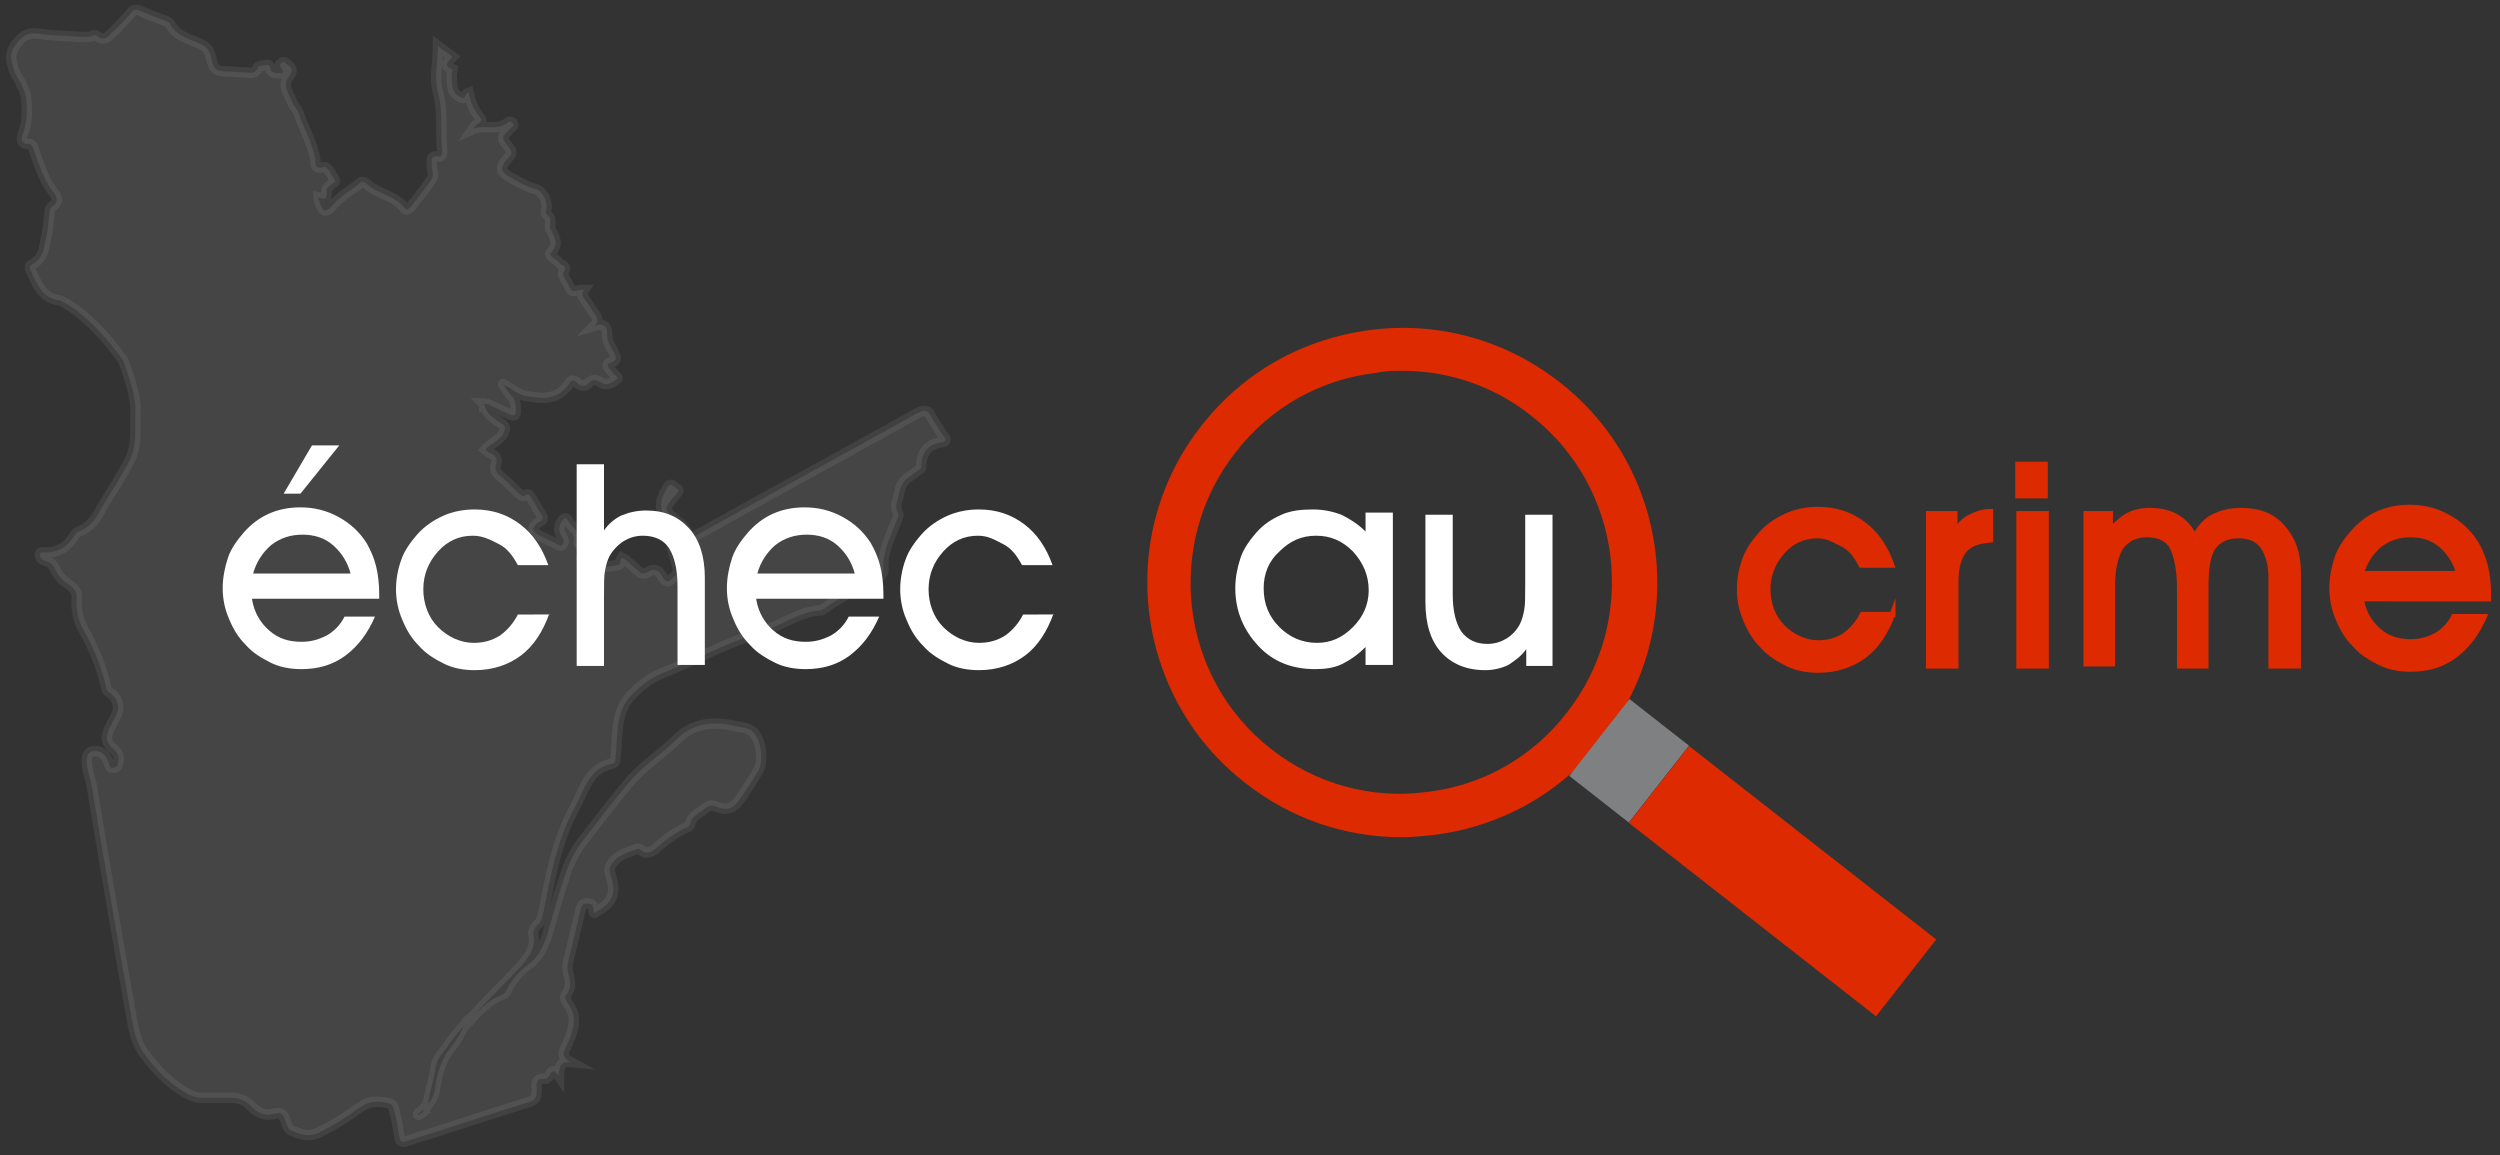 <?xml version="1.0" encoding="utf-8"?>
<!-- Generator: Adobe Illustrator 22.1.0, SVG Export Plug-In . SVG Version: 6.00 Build 0)  -->
<svg version="1.1" id="Capa_1" xmlns="http://www.w3.org/2000/svg" xmlns:xlink="http://www.w3.org/1999/xlink" x="0px" y="0px"
	 viewBox="0 0 238 110" style="enable-background:new 0 0 238 110;" xml:space="preserve">
<rect x="0" y="0" width="238" height="110" fill="#333333" stroke="none"/>
<style type="text/css">
	.st0{opacity:0.1;fill:#E9E9E9;stroke:#BEBEBE;stroke-width:0.992;stroke-miterlimit:10;}
	.st1{fill:#FFFFFF;}
	.st2{fill:#DD2A00;stroke:#DD2A00;stroke-width:0.5;stroke-miterlimit:10;}
	.st3{fill:#DD2A00;}
	.st4{fill:#7F8082;}
</style>
<g>
	<path class="st0" d="M48,36.7c0.2,0.3,0.4,0.7,0.7,1c0.4,0.4,0.4,0.9,0.4,1.5c0,0.4-0.2,0.4-0.5,0.3c-0.6-0.3-1.3-0.6-1.9-0.9
		c-0.2-0.1-0.4-0.2-0.6-0.1c0-0.1,0-0.1-0.1-0.1c0,0,0.1,0.1,0.1,0.1c0.2,0.9,0.9,1.3,1.6,1.8c0.5,0.3,0.4,0.5,0.2,1
		c-0.4,0.7-1.2,0.9-1.7,1.5c0.2,0.2,0.4,0.3,0.6,0.4c0.4,0.2,0.6,0.6,0.4,1c-0.1,0.5,0,0.8,0.4,1.1c0.6,0.5,1.1,1,1.6,1.5
		c0.3,0.2,0.5,0.6,0.9,0.3c0.2-0.1,0.3,0,0.4,0.2c0.4,0.6,0.7,1.2,1.1,1.8c0.2,0.4-0.1,0.5-0.3,0.6c-0.7,0.5-0.7,0.9,0.1,1.3
		c0.5,0.3,1.1,0.5,1.6,0.8c0.2,0.1,0.3,0.2,0.5,0.1c0.2-0.2,0.2-0.5,0-0.8c-0.3-0.5-0.4-0.9,0-1.5c0.2-0.3,0.4-0.4,0.6,0
		c0.4,0.7,1.3,1.1,1,2.1c0,0.1,0.2,0.3,0.3,0.4c0.3,0.3,0.4,0.5,0.1,0.8c-0.3,0.3-0.1,0.5,0.1,0.8c0.3,0.3,0.4,0,0.5-0.2
		c0.2-0.2,0.4,0,0.5,0.1c0.7,0.6,1.4,0.3,2.2,0.2c0.3,0,0.2-0.4,0.4-0.7c0.6,0.3,1,0.8,1.5,1.2c0.3,0.3,0.5,0.4,0.9,0.2
		c0.6-0.4,1-0.3,1.4,0.3c0.1,0.2,0.4,0.7,0.7,0.5c0.4-0.3,1-0.7,0.8-1.3c-0.6-1.7-0.7-3.5-1.4-5.1c-0.4-1,0-1.8,0.5-2.6
		c0.3-0.4,0.6,0.1,0.8,0.2c0.3,0.1,0.2,0.3,0,0.5c-1.3,1.5-1.3,1.5,0.2,2.7c0.3,0.2,0.6,0.5,0.8,0.9c0.2,0.6,0.5,0.6,1,0.3
		c7-3.9,14-7.7,21-11.6c0.6-0.3,0.9-0.3,1.2,0.3c0.4,0.7,0.8,1.3,1.2,1.9c0.3,0.3,0.3,0.6-0.2,0.6c-1.3,0.2-1.9,1-1.9,2.3
		c0,0.3-0.4,0.4-0.6,0.6c-0.7,0.5-1.3,0.8-1.5,1.9c-0.1,0.7-0.5,1.2-0.1,2c0.1,0.2-0.1,0.5-0.2,0.8c-0.6,1.5-1.3,2.9-1.2,4.5
		c0,0.4-0.2,0.6-0.5,0.7c-1.7,0.9-3.5,1.9-5.1,3c-0.1,0.1-0.2,0.1-0.3,0.2c-2.2,0.1-4,1.6-6.1,2.2c-3.2,1-6,2.6-9.1,3.8
		c-1.2,0.5-2.3,1.4-3.1,2.3c-0.7,0.8-1,1.9-1.1,3c-0.1,0.9-0.1,1.8-0.2,2.6c0,0.3,0,0.6-0.3,0.7c-2.3,0.4-2.7,2.6-3.6,4.2
		c-1.7,3.1-2.3,6.6-3,10.1c-0.1,0.4-0.2,0.8-0.5,1c-0.3,0.3-0.5,0.6-0.4,1.1c0.2,1.3-0.6,2.2-1.4,3.1c-1.4,1.5-2.9,2.9-4.3,4.5
		c-0.2,0.2-0.3,0.4-0.5,0.6c-0.7,0.6-1.3,1.3-1.9,2.2c-0.4,0.6-1.1,1.2-1.2,2c-0.2,1.3-0.6,2.5-0.8,3.7c-0.1,0.1-0.2,0.2-0.2,0.3
		c-0.1,0-0.1,0.1-0.2,0.1c-0.1,0.1-0.2,0.2-0.3,0.3c-0.1,0.1-0.2,0.1-0.2,0.2c0.1,0.1,0.2,0,0.2-0.1c0.2,0,0.3-0.1,0.3-0.3
		c0-0.1,0.1-0.1,0.1-0.2c0.1-0.1,0.2-0.2,0.2-0.3c0.5-0.4,0.7-0.9,0.8-1.5c0.2-1.3,0.5-2.6,1.3-3.7c0.7-0.8,1.2-1.8,1.7-2.7
		c1.1-0.9,2-2.1,3.4-2.6c0.3-0.1,0.4-0.4,0.5-0.6c0.5-0.9,1.1-1.6,1.9-2.2c1-0.7,1.5-1.7,1.9-2.9c0.5-1.8,1-3.6,1.6-5.4
		c0.4-1.3,1-2.6,1.9-3.7c1.3-1.7,2.7-3.5,4.1-5.2c1.3-1.6,3-2.7,4.5-4.1c1.6-1.7,3.5-2,5.7-1.5c0.8,0.2,1.6,0.1,2.1,1
		c0.5,0.8,0.7,2.6,0.1,3.4c-0.5,0.9-1.1,1.7-1.6,2.5c-0.7,1-1.3,1.2-2.3,0.8c-0.4-0.2-0.7-0.1-1,0.1c-0.5,0.5-1.4,0.7-1.5,1.6
		c0,0.1-0.3,0.3-0.4,0.3c-1.1,0.5-2,1.2-2.9,2c-0.4,0.3-0.9,0.6-1.4,0.1c-0.1-0.1-0.2-0.1-0.3-0.1c-1,0.4-2.1,0.6-2.6,1.7
		c-0.1,0.2-0.1,0.4,0,0.7c0.6,1.9,0.3,2.7-1.5,3.7c-0.1,0-0.1-0.2-0.1-0.3c0-0.4-0.2-0.6-0.6-0.6c-0.4,0-0.5,0.2-0.6,0.5
		c-0.4,1.7-0.8,3.3-1.2,5c-0.1,0.4-0.1,0.8,0,1.2c0.2,0.7,0.3,1.4-0.2,2c-0.2,0.3,0,0.6,0.2,0.9c0.9,1.2,0.5,2.4,0,3.6
		c-0.3,0.7-0.9,1.3,0.2,1.9c-1-0.1-1.1,0.6-1.1,1.3c-0.4-0.6-0.7-0.5-0.9,0c-0.1,0.1-0.2,0.3-0.4,0.3c-1-0.1-0.8,0.6-0.8,1.2
		c0,0.6-0.2,0.8-0.7,1c-3.9,1.2-7.7,2.5-11.6,3.7c-0.6,0.2-0.7,0.1-0.8-0.5c-0.1-0.8-0.3-1.7-0.5-2.5c-0.1-0.4-0.2-0.5-0.6-0.6
		c-0.9-0.2-1.7-0.2-2.6,0.4c-1.2,0.9-2.5,1.7-3.9,2.4c-1,0.5-1.8,0.2-2.7-0.2c-0.4-0.2-0.4-0.7-0.6-1.1c-0.2-0.5-0.4-0.6-0.9-0.5
		c-0.9,0.3-1.6,0-2.3-0.7c-0.6-0.6-1.2-0.8-2-0.8c-0.9,0-1.9,0-2.8,0c-0.5,0-0.9-0.2-1.3-0.4c-1.6-0.9-2.9-2.2-4-3.7
		c-0.7-0.9-1-2-1.2-3.1c-1.3-7.3-2.6-14.7-3.8-22.1c-0.1-0.8-0.4-1.5-0.5-2.2c-0.1-0.7-0.1-1.4,0.6-1.5c0.5-0.1,1.2,0.3,1.4,1
		c0.1,0.2,0.1,0.6,0.4,0.6c0.2,0,0.5-0.1,0.5-0.3c0.1-0.4,0.2-0.8-0.1-1.2c-0.1-0.1-0.2-0.2-0.3-0.3c-0.9-0.7-0.7-1.4-0.2-2.3
		c0.1-0.3,0.3-0.5,0.4-0.8c0.5-0.8,0.2-1.8-0.6-2.3c-0.2-0.1-0.3-0.3-0.3-0.5c-0.4-1.8-1.1-3.5-2-5.2c-0.6-0.9-0.9-2.1-0.8-3.3
		c0.1-0.6-0.4-1-0.8-1.3c-0.5-0.3-0.9-0.7-1.2-1.3c-0.2-0.5-0.5-0.8-1-0.9c-0.3-0.1-0.5-0.3-0.5-0.6c0-0.3,0.4-0.2,0.6-0.2
		c1.1,0,2-0.5,2.6-1.5c0.1-0.2,0.3-0.4,0.5-0.5c1.1-0.4,1.7-1.3,2.2-2.3c0.9-1.5,1.9-3,2.7-4.6c0.7-1.5,0.4-3,0.5-4.6
		c0-1.6-0.6-3.1-1.1-4.6c-0.1-0.2-0.1-0.3-0.3-0.5c-1.5-2-3.1-3.8-5.2-5.1c-0.2-0.1-0.4-0.2-0.6-0.3c-1.7-0.2-2.2-1.6-2.8-2.9
		c-0.1-0.2-0.1-0.4,0.1-0.5c1.3-0.6,1.2-2,1.5-3.1c0.1-0.5,0.1-1.1,0.2-1.7c0-0.2,0-0.5,0.2-0.7c0.8-0.5,0.5-1,0.1-1.5
		c-0.9-1.2-1.3-2.6-1.8-4c-0.1-0.3-0.1-0.5-0.6-0.5c-0.6,0-0.6-0.6-0.4-1c0.4-1.1,0.4-2.1,0.3-3.2c0-0.5-0.2-0.9-0.4-1.3
		C2.2,8,1.4,7.3,1.2,6.2C0.9,5.3,1.1,4.7,1.7,4c0.6-0.7,1.1-0.9,1.9-0.8c1.3,0.2,2.6,0.2,3.9,0.3c0.4,0,0.9,0.1,1.3-0.1
		c0.1,0,0.3-0.1,0.4,0c0.8,0.7,1.2-0.1,1.7-0.5c0.5-0.5,1.1-1.1,1.6-1.7c0.2-0.3,0.5-0.3,0.8-0.2c0.8,0.4,1.7,0.7,2.5,1
		c0.2,0.1,0.4,0.2,0.4,0.3c0.6,1.2,1.9,1.4,2.9,1.9c0.6,0.3,0.8,0.5,1,1.3c0.2,1,0.4,1.3,1.5,1.3c0.6,0,1.2,0.1,1.8,0.1
		c0.4,0,0.9,0.2,1.1-0.4c0.1-0.3,0.5-0.2,0.8-0.3c0.4-0.1,0.4,0.2,0.5,0.5c0.3,0.4,0.7,0.2,1.1,0.3c0.1-0.3-0.1-0.4-0.1-0.5
		c-0.1-0.2-0.3-0.3,0-0.5c0.2-0.2,0.4,0,0.5,0.1c0.4,0.3,0.7,0.6,0.2,1.2c-0.7,0.8,0,1.6,0.3,2.4c0.1,0.3,0.4,0.6,0.6,1
		c0.5,1.5,1.3,2.8,1.6,4.4c0.1,0.3-0.2,1.1,0.8,0.8c0.4-0.1,0.7,0.7,1,1.1c0.3,0.4-0.2,0.4-0.3,0.6c-0.1,0.2-0.4,0.2-0.4,0.5
		c0,0.9,0,0.9-0.8,0.7c0,0.1,0.1,0.3,0.1,0.4c0.4,1.1,0.6,1.1,1.4,0.2c0.7-0.8,1.7-1.3,2.5-2c0.2-0.2,0.4,0,0.6,0.1
		c1.1,1,2.7,1.1,3.6,2.3c0.2,0.3,0.4,0.1,0.6-0.1c0.6-0.8,1.3-1.6,1.9-2.5c0.4-0.5,0.1-1,0.1-1.5c0-0.5-0.1-0.9,0.6-0.8
		c0.3,0.1,0.4-0.2,0.4-0.5c-0.2-1.9,0.1-3.8-0.4-5.6c-0.4-1.4,0-2.9,0-4.4c0.5,0.4,1,0.7,1.4,1c-0.4,0.4-1,0.9,0,1.2
		C43.1,6.7,43,6.9,43,7.1c0,0.4,0,0.8,0.1,1.3c0.1,0.5,0.5,0.7,0.8,0.9c0.4,0.2,0.4-0.4,0.7-0.5c0.2,0.9,0.5,1.7,1.1,2.4
		c0.2,0.2,0.1,0.4-0.1,0.5c-0.2,0.1-0.4,0.3-0.6,0.6c1.1-0.5,2.3,0.2,3.3-0.6c0.1-0.1,0.3-0.2,0.5,0c0.2,0.3-0.1,0.4-0.2,0.5
		c-0.9,0.9-0.9,0.9-0.1,1.9c0.3,0.4,0.2,0.6-0.1,0.9c-0.9,1-0.8,1.4,0.4,2c0.7,0.4,1.4,0.8,2.2,1c0.7,0.2,1.2,1.3,1,2
		c0,0.1-0.1,0.3,0,0.4c0.7,0.4,0.2,1.1,0.4,1.4c0.5,0.9,0.8,1.5,0,2.3c-0.1,0.1,0.1,0.3,0.2,0.4c0.2,0.2,0.5,0.3,0.6,0.5
		c0.2,0.3,0.9,0.2,0.4,1c-0.1,0.2,0.4,0.8,0.6,1.3c0.3,0.7,0.7,0.3,1.1,0.3c0.1,0,0.2,0,0.3,0l0,0c-0.2,0.3-0.2,0.6,0,0.8
		c0.4,0.5,0.7,1.1,1.1,1.6c0.2,0.3,0.3,0.6-0.1,1c1-0.3,1.2,0.2,1.2,0.9c0,0.7,0.4,1.2,0.7,1.8c0.2,0.4,0.2,0.6-0.3,0.8
		c-0.5,0.1-0.4,0.4-0.1,0.7c0,0,0.1,0.1,0.1,0.1c0.1,0.3,0.8,0.6,0.5,0.8c-0.4,0.3-0.9,0.7-1.5,0.3c-0.5-0.3-0.8-0.3-1.2,0.1
		c-0.3,0.3-0.6,0.3-1,0c-0.3-0.3-0.6-0.4-0.8,0c-1.1,1.6-2.5,1.5-4.1,1.2c-0.8-0.1-1.3-0.7-2-1c-0.1-0.1-0.2-0.2-0.2-0.1
		C47.8,36.5,48,36.6,48,36.7z M44.9,12.3L44.9,12.3L44.9,12.3L44.9,12.3z"/>
	<g>
		<path class="st1" d="M24,57.1c0.2,1.2,0.8,2.2,1.6,2.9c0.9,0.8,1.9,1.1,3.1,1.1c0.9,0,1.6-0.2,2.4-0.6c0.7-0.4,1.3-1,1.7-1.8h2.9
			c-0.7,1.6-1.6,2.8-2.8,3.7c-1.2,0.9-2.6,1.3-4.2,1.3c-1.1,0-2.1-0.2-2.9-0.6s-1.7-0.9-2.4-1.7c-0.7-0.7-1.2-1.5-1.6-2.5
			c-0.4-0.9-0.6-1.9-0.6-2.9c0-1,0.2-2,0.5-2.9c0.3-0.9,0.9-1.7,1.5-2.4c0.7-0.8,1.5-1.4,2.4-1.8s1.9-0.6,3-0.6
			c1.3,0,2.5,0.3,3.6,0.9c1.1,0.6,2,1.4,2.7,2.5c0.4,0.7,0.7,1.4,0.9,2.2c0.2,0.8,0.3,1.7,0.3,2.7v0.4H24z M33.4,54.7
			c-0.3-1.2-0.9-2.1-1.7-2.8c-0.8-0.7-1.8-1-2.9-1c-1.1,0-2.1,0.3-3,1c-0.8,0.7-1.4,1.6-1.7,2.7H33.4z M27,47l2.7-4.6h2.6L28.6,47
			H27z"/>
		<path class="st1" d="M52.3,58.4c-0.6,1.7-1.5,3.1-2.7,4s-2.7,1.4-4.4,1.4c-1.1,0-2.1-0.2-2.9-0.6s-1.7-0.9-2.4-1.7
			c-0.7-0.7-1.2-1.5-1.6-2.5c-0.4-0.9-0.6-1.9-0.6-2.9c0-1,0.2-2,0.5-2.8c0.3-0.9,0.9-1.7,1.5-2.4c0.7-0.8,1.6-1.4,2.5-1.8
			s1.9-0.6,3-0.6c1.7,0,3.1,0.5,4.3,1.4c1.2,0.9,2.1,2.2,2.7,3.9h-2.9c-0.5-0.9-1-1.6-1.8-2S46,51,45,51c-1.3,0-2.4,0.5-3.3,1.5
			c-0.9,1-1.4,2.2-1.4,3.6c0,1.4,0.5,2.7,1.4,3.6s2.1,1.5,3.4,1.5c0.9,0,1.7-0.2,2.5-0.7c0.7-0.5,1.3-1.2,1.7-2H52.3z"/>
		<path class="st1" d="M57.5,63.4h-2.6V44.2h2.6v6.3c0.4-0.6,1-1.1,1.6-1.4c0.7-0.3,1.5-0.5,2.4-0.5c1.8,0,3.1,0.6,4.1,1.7
			c1,1.1,1.5,2.7,1.5,4.7v8.3h-2.6v-7.5c0-1.6-0.3-2.8-0.8-3.6s-1.4-1.2-2.5-1.2c-0.7,0-1.3,0.2-1.8,0.5S58.3,52.4,58,53
			c-0.2,0.4-0.3,0.8-0.4,1.3c-0.1,0.5-0.1,1.3-0.1,2.5V63.4z"/>
		<path class="st1" d="M72,57.1c0.2,1.2,0.8,2.2,1.6,2.9c0.9,0.8,1.9,1.1,3.1,1.1c0.9,0,1.6-0.2,2.4-0.6c0.7-0.4,1.3-1,1.7-1.8h2.9
			c-0.7,1.6-1.6,2.8-2.8,3.7c-1.2,0.9-2.6,1.3-4.2,1.3c-1.1,0-2.1-0.2-2.9-0.6s-1.7-0.9-2.4-1.7c-0.7-0.7-1.2-1.5-1.6-2.5
			c-0.4-0.9-0.6-1.9-0.6-2.9c0-1,0.2-2,0.5-2.9c0.3-0.9,0.9-1.7,1.5-2.4c0.7-0.8,1.5-1.4,2.4-1.8s1.9-0.6,3-0.6
			c1.3,0,2.5,0.3,3.6,0.9c1.1,0.6,2,1.4,2.7,2.5c0.4,0.7,0.7,1.4,0.9,2.2c0.2,0.8,0.3,1.7,0.3,2.7v0.4H72z M81.4,54.7
			c-0.3-1.2-0.9-2.1-1.7-2.8c-0.8-0.7-1.8-1-2.9-1c-1.1,0-2.1,0.3-3,1c-0.8,0.7-1.4,1.6-1.7,2.7H81.4z"/>
		<path class="st1" d="M100.3,58.4c-0.6,1.7-1.5,3.1-2.7,4s-2.7,1.4-4.4,1.4c-1.1,0-2.1-0.2-2.9-0.6s-1.7-0.9-2.4-1.7
			c-0.7-0.7-1.2-1.5-1.6-2.5c-0.4-0.9-0.6-1.9-0.6-2.9c0-1,0.2-2,0.5-2.8c0.3-0.9,0.9-1.7,1.5-2.4c0.7-0.8,1.6-1.4,2.5-1.8
			s1.9-0.6,3-0.6c1.7,0,3.1,0.5,4.3,1.4c1.2,0.9,2.1,2.2,2.7,3.9h-2.9c-0.5-0.9-1-1.6-1.8-2S94.1,51,93.1,51c-1.3,0-2.4,0.5-3.3,1.5
			c-0.9,1-1.4,2.2-1.4,3.6c0,1.4,0.5,2.7,1.4,3.6s2.1,1.5,3.4,1.5c0.9,0,1.7-0.2,2.5-0.7c0.7-0.5,1.3-1.2,1.7-2H100.3z"/>
		<path class="st1" d="M130,63.4v-1.8c-0.7,0.7-1.4,1.2-2.2,1.6c-0.8,0.4-1.7,0.5-2.6,0.5c-2.2,0-4-0.7-5.4-2.2
			c-1.4-1.5-2.2-3.3-2.2-5.5c0-1,0.2-2,0.5-2.9s0.9-1.7,1.5-2.4c0.7-0.8,1.5-1.3,2.4-1.7c0.9-0.4,1.9-0.5,3-0.5c1,0,1.9,0.2,2.7,0.5
			c0.8,0.4,1.6,0.9,2.3,1.6v-1.8h2.6v14.5H130z M120.3,56c0,1.5,0.5,2.7,1.5,3.7c1,1,2.2,1.5,3.6,1.5c1.3,0,2.4-0.5,3.4-1.5
			c1-1,1.5-2.2,1.5-3.5c0-1.4-0.5-2.6-1.5-3.7c-1-1-2.1-1.5-3.5-1.5c-1.4,0-2.5,0.5-3.5,1.5C120.8,53.4,120.3,54.6,120.3,56z"/>
		<path class="st1" d="M147.8,63.4h-2.5v-1.6c-0.5,0.7-1.1,1.1-1.7,1.5c-0.6,0.3-1.4,0.5-2.2,0.5c-1.8,0-3.2-0.6-4.2-1.7
			s-1.5-2.7-1.5-4.8v-8.3h2.6v7.6c0,1.6,0.3,2.7,0.8,3.5c0.6,0.8,1.4,1.2,2.5,1.2c0.7,0,1.3-0.2,1.8-0.5c0.5-0.3,1-0.8,1.3-1.4
			c0.2-0.4,0.3-0.8,0.4-1.3c0.1-0.5,0.1-1.3,0.1-2.5v-6.6h2.6V63.4z"/>
		<path class="st2" d="M180.2,58.4c-0.6,1.7-1.5,3.1-2.7,4s-2.7,1.4-4.4,1.4c-1.1,0-2.1-0.2-2.9-0.6s-1.7-0.9-2.4-1.7
			c-0.7-0.7-1.2-1.5-1.6-2.5c-0.4-0.9-0.6-1.9-0.6-2.9c0-1,0.2-2,0.5-2.8c0.3-0.9,0.9-1.7,1.5-2.4c0.7-0.8,1.6-1.4,2.5-1.8
			s1.9-0.6,3-0.6c1.7,0,3.1,0.5,4.3,1.4c1.2,0.9,2.1,2.2,2.7,3.9h-2.9c-0.5-0.9-1-1.6-1.8-2S174,51,173,51c-1.3,0-2.4,0.5-3.3,1.5
			c-0.9,1-1.4,2.2-1.4,3.6c0,1.4,0.5,2.7,1.4,3.6s2.1,1.5,3.4,1.5c0.9,0,1.7-0.2,2.5-0.7c0.7-0.5,1.3-1.2,1.7-2H180.2z"/>
		<path class="st2" d="M186.2,63.4h-2.6V48.9h2.5v1.7c0.4-0.6,0.9-1.1,1.5-1.4c0.6-0.3,1.2-0.5,1.9-0.5v2.7c-1.2,0.1-2,0.4-2.5,1
			c-0.5,0.6-0.8,1.6-0.8,2.9V63.4z"/>
		<path class="st2" d="M194.7,47.2h-2.6v-3h2.6V47.2z M192.2,63.4V48.9h2.6v14.5H192.2z"/>
		<path class="st2" d="M207.5,56c0-1.8-0.3-3.1-0.7-3.9s-1.3-1.2-2.4-1.2c-1.1,0-1.9,0.4-2.5,1.2c-0.5,0.8-0.8,2.1-0.8,3.7v7.4h-2.5
			V48.9h2.3v1.7c0.5-0.7,1-1.1,1.6-1.5c0.6-0.3,1.3-0.5,2.1-0.5c1.1,0,1.9,0.2,2.6,0.6c0.7,0.4,1.3,1,1.7,1.9c0.5-0.8,1-1.5,1.8-1.9
			s1.6-0.6,2.7-0.6c1.6,0,3,0.5,3.9,1.6c1,1.1,1.5,2.5,1.5,4.3v8.9h-2.6v-8.5c0-1.2-0.3-2.2-0.8-2.9s-1.3-1-2.3-1
			c-1.1,0-1.9,0.4-2.4,1.1c-0.5,0.7-0.7,2-0.7,3.7v7.6h-2.5V56z"/>
		<path class="st2" d="M224.8,57.1c0.2,1.2,0.8,2.2,1.6,2.9c0.9,0.8,1.9,1.1,3.1,1.1c0.9,0,1.6-0.2,2.4-0.6c0.7-0.4,1.3-1,1.7-1.8
			h2.9c-0.7,1.6-1.6,2.8-2.8,3.7c-1.2,0.9-2.6,1.3-4.2,1.3c-1.1,0-2.1-0.2-2.9-0.6s-1.7-0.9-2.4-1.7c-0.7-0.7-1.2-1.5-1.6-2.5
			c-0.4-0.9-0.6-1.9-0.6-2.9c0-1,0.2-2,0.5-2.9c0.3-0.9,0.9-1.7,1.5-2.4c0.7-0.8,1.5-1.4,2.4-1.8s1.9-0.6,3-0.6
			c1.3,0,2.5,0.3,3.6,0.9c1.1,0.6,2,1.4,2.7,2.5c0.4,0.7,0.7,1.4,0.9,2.2c0.2,0.8,0.3,1.7,0.3,2.7v0.4H224.8z M234.1,54.7
			c-0.3-1.2-0.9-2.1-1.7-2.8c-0.8-0.7-1.8-1-2.9-1c-1.1,0-2.1,0.3-3,1c-0.8,0.7-1.4,1.6-1.7,2.7H234.1z"/>
	</g>
	<g>
		<g>
			<g>
				<path class="st3" d="M133.4,79.7c-5.4,0-10.6-1.8-14.9-5.2c-10.5-8.2-12.4-23.5-4.1-34c4-5.1,9.7-8.3,16.2-9.1
					c6.4-0.8,12.8,1,17.9,5l0,0c10.5,8.2,12.4,23.5,4.1,34c-4,5.1-9.7,8.3-16.2,9.1C135.4,79.6,134.4,79.7,133.4,79.7z M133.5,35.3
					c-0.8,0-1.6,0-2.5,0.2c-5.3,0.6-10.1,3.3-13.4,7.6c-6.8,8.7-5.3,21.4,3.4,28.2c4.2,3.3,9.5,4.8,14.8,4.1
					c5.3-0.6,10.1-3.3,13.4-7.6c6.8-8.7,5.3-21.4-3.4-28.2C142.3,36.8,138,35.3,133.5,35.3z"/>
			</g>
		</g>
		
			<rect x="150.6" y="68.8" transform="matrix(0.616 -0.787 0.787 0.616 2.483 150.011)" class="st4" width="9.3" height="7.2"/>
		
			<rect x="165.2" y="68.9" transform="matrix(0.616 -0.787 0.787 0.616 -0.92 165.907)" class="st3" width="9.3" height="29.9"/>
	</g>
</g>
</svg>
